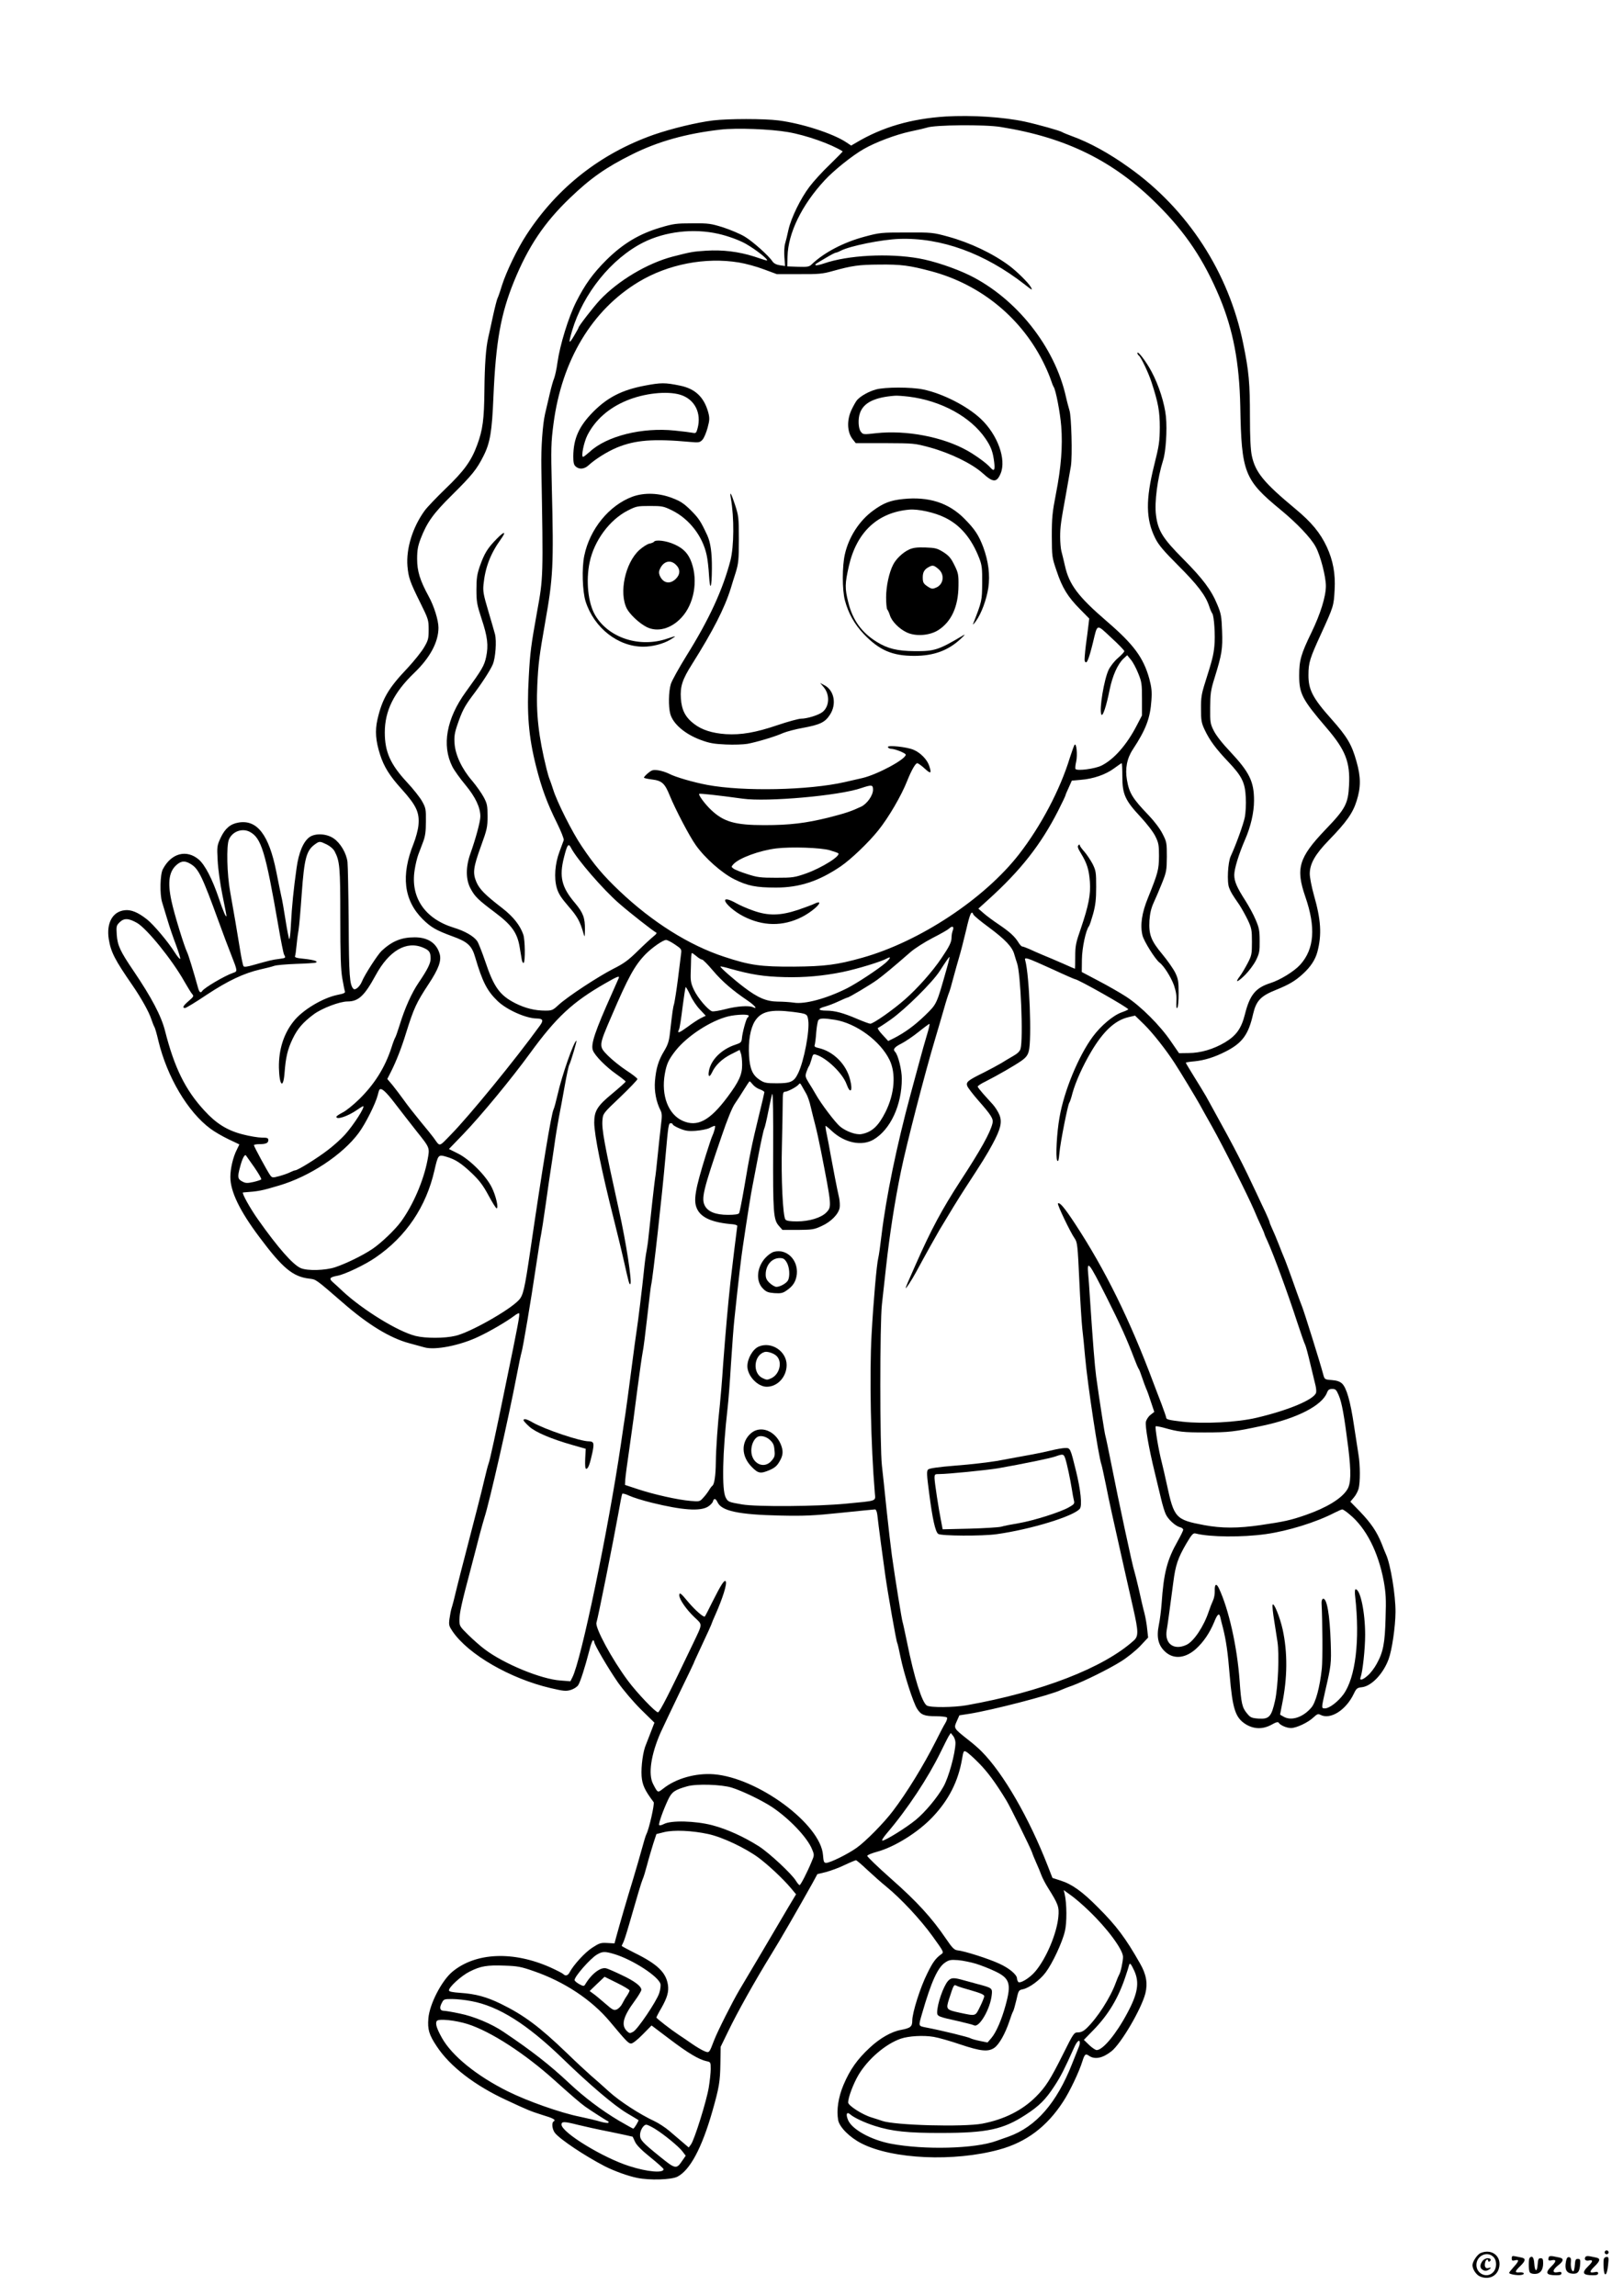 <?xml version="1.0" standalone="no"?>
<!DOCTYPE svg PUBLIC "-//W3C//DTD SVG 20010904//EN"
 "http://www.w3.org/TR/2001/REC-SVG-20010904/DTD/svg10.dtd">
<svg version="1.0" xmlns="http://www.w3.org/2000/svg"
 width="1240pt" height="1754pt" viewBox="0 0 1240 1754"
 preserveAspectRatio="xMidYMid meet">

<g transform="translate(0,1754) scale(0.1,-0.1)"
fill="#000000" stroke="none">
<path d="M7225 16650 c-265 -17 -485 -81 -686 -201 l-36 -21 -39 26 c-102 67
-337 143 -516 166 -111 14 -380 14 -500 0 -123 -15 -317 -62 -453 -109 -406
-143 -738 -403 -973 -765 -69 -105 -154 -282 -187 -386 -14 -47 -30 -92 -35
-101 -4 -9 -20 -70 -34 -135 -14 -65 -30 -139 -36 -164 -18 -78 -27 -209 -29
-399 -2 -226 -13 -305 -55 -419 -45 -123 -100 -199 -244 -337 -68 -66 -139
-140 -157 -165 -92 -126 -143 -290 -132 -425 8 -88 19 -120 99 -281 61 -123
63 -131 63 -204 0 -67 -3 -81 -35 -135 -19 -33 -76 -104 -127 -159 -145 -152
-193 -234 -229 -391 -20 -87 -14 -164 20 -270 29 -91 73 -162 163 -261 115
-128 139 -180 130 -278 -3 -34 -20 -97 -37 -140 -98 -243 -75 -433 69 -577 64
-63 102 -85 227 -131 117 -42 149 -71 175 -162 55 -186 90 -255 171 -333 70
-67 216 -132 298 -133 49 -1 55 -14 23 -57 -189 -261 -538 -687 -678 -830 -95
-97 -81 -95 -132 -24 -10 14 -55 70 -101 125 -46 56 -104 130 -129 166 -26 36
-64 86 -85 112 l-39 46 30 59 c39 78 79 180 112 288 61 195 79 234 175 380 74
112 97 175 84 225 -23 85 -89 130 -192 130 -102 0 -172 -29 -252 -103 -30 -28
-132 -186 -151 -235 -16 -39 -52 -70 -65 -55 -29 30 -34 100 -36 503 -2 228
-6 438 -9 465 -8 67 -53 144 -105 180 -54 38 -142 42 -186 10 -48 -36 -82
-119 -98 -235 -23 -162 -36 -293 -43 -428 -3 -68 -9 -119 -13 -115 -4 4 -17
71 -29 148 -12 77 -26 158 -32 180 -5 22 -22 106 -38 186 -56 281 -146 399
-287 376 -63 -10 -104 -45 -137 -114 -29 -63 -30 -68 -24 -176 3 -63 19 -178
36 -262 17 -82 31 -154 31 -160 -1 -21 -25 34 -57 130 -51 151 -106 257 -154
299 -94 80 -211 49 -275 -74 -21 -40 -24 -189 -6 -250 6 -19 24 -80 41 -135
16 -55 46 -142 66 -194 19 -52 34 -99 32 -105 -2 -6 -21 16 -42 49 -49 79
-164 215 -212 252 -68 54 -122 76 -170 70 -93 -10 -141 -98 -122 -220 16 -100
46 -158 180 -352 67 -97 128 -206 145 -260 9 -27 20 -54 24 -60 4 -5 18 -53
30 -105 67 -278 225 -544 398 -672 29 -22 91 -58 137 -80 l84 -40 -19 -39
c-29 -56 -50 -145 -50 -210 0 -110 71 -258 222 -459 177 -237 255 -302 380
-317 54 -7 44 1 260 -186 189 -165 358 -268 503 -307 44 -12 97 -27 117 -32
82 -24 276 15 415 82 88 41 217 117 271 158 18 14 35 23 38 20 7 -8 -5 -75
-107 -568 -68 -334 -117 -559 -126 -580 -4 -8 -19 -67 -34 -130 -24 -104 -69
-276 -149 -585 -16 -60 -43 -166 -60 -235 -16 -69 -34 -138 -40 -155 -5 -16
-12 -53 -16 -82 -6 -46 -3 -55 24 -95 121 -177 441 -361 749 -433 99 -23 117
-25 154 -14 23 7 48 23 57 37 16 25 51 134 85 265 10 42 23 77 28 77 5 0 9 -5
9 -12 0 -20 106 -201 180 -308 43 -61 117 -148 176 -207 l104 -102 -26 -68
c-14 -37 -31 -81 -38 -98 -23 -50 -39 -169 -34 -242 5 -67 24 -109 92 -199 9
-11 -35 -206 -55 -244 -5 -8 -20 -58 -34 -110 -14 -52 -46 -162 -71 -245 -42
-136 -95 -318 -127 -435 l-12 -45 -55 3 c-50 3 -61 -1 -115 -36 -56 -36 -144
-132 -174 -190 -13 -24 -31 -28 -48 -11 -7 7 -51 29 -99 51 -284 126 -569 114
-747 -33 -82 -68 -175 -247 -184 -357 -7 -84 5 -125 63 -212 101 -154 290
-300 535 -413 165 -77 183 -84 271 -112 87 -26 108 -38 88 -50 -17 -10 -11
-61 10 -88 39 -49 226 -174 380 -254 71 -36 177 -75 247 -89 96 -20 262 -15
309 9 96 50 186 218 266 497 53 185 60 231 62 365 l2 130 56 115 c69 144 202
382 333 595 62 99 211 358 312 539 l38 70 66 16 c36 10 101 33 143 54 42 20
81 36 86 36 5 0 44 -33 87 -74 43 -40 107 -97 143 -126 115 -94 262 -252 354
-379 85 -118 89 -124 70 -137 -45 -32 -67 -62 -109 -148 -54 -107 -115 -301
-115 -361 0 -46 -13 -57 -87 -71 -72 -13 -160 -63 -238 -136 -96 -89 -151
-168 -200 -283 -40 -95 -55 -193 -41 -271 11 -54 88 -131 178 -177 237 -121
707 -142 1053 -47 205 56 363 174 487 365 51 77 123 229 148 310 17 54 24 60
51 41 44 -30 104 -18 171 35 74 59 228 322 259 442 19 77 7 146 -41 229 -110
194 -180 287 -321 428 -121 122 -198 177 -286 205 l-62 20 -35 90 c-142 365
-339 708 -506 876 -19 20 -66 61 -105 91 -109 86 -109 86 -85 140 l20 45 77
12 c174 28 616 142 698 181 11 5 50 21 88 34 93 35 276 125 372 185 44 27 109
79 144 115 l63 67 -7 63 c-3 36 -13 91 -21 123 -9 32 -28 114 -43 183 -16 69
-32 132 -35 140 -11 27 -122 544 -175 815 -22 110 -42 207 -45 215 -6 16 -47
281 -71 455 -11 85 -24 241 -50 635 -2 41 -7 103 -10 137 -12 124 1 109 140
-167 106 -211 153 -315 212 -470 13 -35 28 -69 32 -75 5 -5 16 -35 26 -65 10
-30 24 -68 31 -85 8 -16 25 -64 38 -105 l25 -75 -29 -23 c-16 -12 -31 -36 -35
-52 -7 -34 22 -201 67 -385 16 -66 38 -158 49 -204 11 -47 27 -100 36 -118 18
-40 74 -90 108 -99 14 -3 25 -12 25 -19 0 -7 -19 -46 -42 -87 -81 -143 -107
-242 -123 -478 -4 -52 -13 -125 -21 -162 -20 -98 -4 -161 55 -211 64 -53 150
-43 229 28 57 52 104 121 138 203 25 63 39 74 47 40 3 -13 12 -51 21 -84 24
-96 37 -186 51 -359 22 -258 43 -325 121 -375 64 -40 133 -41 200 -4 33 19 49
23 54 14 12 -19 60 -40 94 -40 41 0 132 43 172 82 27 25 35 28 52 19 76 -40
195 35 255 160 20 42 26 47 64 51 72 9 161 102 202 213 26 69 52 248 53 360 1
131 -38 365 -72 440 -5 11 -21 49 -34 84 -37 91 -80 155 -164 243 l-75 77 26
31 c15 17 31 47 37 68 13 48 13 179 -1 262 -6 36 -21 135 -34 220 -27 184 -57
289 -91 321 -17 16 -40 24 -79 27 -55 4 -55 5 -66 46 -22 84 -146 480 -161
516 -6 14 -23 61 -39 105 -57 162 -90 250 -99 270 -5 11 -23 56 -40 100 -17
44 -40 98 -51 121 -10 22 -19 44 -19 48 0 5 -14 38 -31 75 -18 36 -46 98 -64
136 -106 227 -170 352 -335 650 -15 28 -40 73 -55 100 -16 28 -57 95 -92 151
-34 55 -63 103 -63 106 0 3 30 8 68 11 76 8 151 31 237 75 126 64 174 129 209
286 24 102 58 138 176 185 99 40 146 68 205 122 59 54 94 108 110 167 35 133
28 245 -27 437 -17 61 -31 133 -31 160 0 77 41 149 146 257 134 138 183 207
212 300 33 104 33 182 -1 301 -36 130 -71 189 -193 326 -141 158 -175 223
-174 336 0 93 11 127 95 310 98 215 98 215 105 340 7 122 -12 224 -60 328 -50
107 -117 188 -240 290 -242 201 -306 279 -333 407 -9 44 -14 138 -14 295 0
261 -8 348 -51 558 -110 545 -424 1029 -874 1348 -152 109 -300 190 -435 239
-36 13 -69 27 -75 31 -14 10 -184 58 -285 80 -163 35 -407 51 -605 39z m420
-80 c503 -80 867 -261 1200 -594 215 -215 352 -420 472 -705 105 -251 152
-501 159 -836 9 -507 31 -561 308 -789 124 -102 232 -215 268 -283 36 -65 78
-227 78 -299 0 -81 -42 -215 -110 -355 -80 -165 -94 -213 -94 -329 0 -139 23
-183 209 -400 145 -169 181 -261 172 -438 -7 -142 -27 -180 -181 -340 -203
-213 -228 -295 -153 -512 81 -234 69 -399 -39 -519 -46 -51 -153 -117 -229
-141 -113 -36 -157 -91 -194 -240 -27 -106 -65 -160 -151 -212 -87 -52 -187
-82 -279 -82 l-73 -1 -62 90 c-82 121 -229 268 -341 341 -49 32 -146 87 -215
123 l-125 66 1 95 c1 90 30 225 54 255 5 6 19 49 32 95 18 67 23 111 23 205 0
111 -2 124 -27 175 -16 30 -44 72 -63 94 -19 21 -35 43 -35 49 0 8 -3 8 -11 0
-9 -9 -3 -25 21 -64 45 -74 60 -122 67 -215 7 -97 -10 -183 -70 -359 -37 -106
-42 -130 -42 -213 0 -50 -1 -92 -2 -92 -2 0 -44 18 -95 41 -51 22 -120 52
-153 65 -33 14 -79 34 -102 45 -24 10 -47 19 -53 19 -5 0 -17 12 -27 28 -30
49 -67 82 -149 138 -45 30 -99 70 -120 89 l-39 34 75 68 c247 223 402 420 534
679 31 61 56 114 56 117 0 4 11 31 25 60 l24 54 68 6 c96 7 192 41 254 87 30
22 56 40 59 40 3 0 5 -46 5 -102 0 -135 21 -182 139 -308 49 -53 97 -115 113
-148 25 -50 28 -68 28 -152 -1 -103 -7 -127 -84 -318 -48 -117 -61 -210 -42
-288 12 -46 98 -183 130 -207 33 -24 89 -113 111 -175 15 -45 21 -80 18 -122
-2 -39 0 -56 7 -49 6 5 10 56 10 112 0 90 -3 109 -26 157 -15 30 -59 93 -98
140 -87 104 -105 151 -99 259 4 54 13 93 32 135 15 32 44 100 64 150 34 85 36
98 37 201 0 106 -1 114 -33 176 -19 38 -62 95 -105 140 -124 129 -150 171
-167 272 -15 85 0 164 45 232 100 152 133 239 142 375 5 69 1 100 -16 165 -45
162 -119 262 -326 440 -218 188 -287 279 -319 425 -10 41 -21 91 -27 111 -5
20 -9 69 -9 109 0 77 5 110 46 335 14 77 30 169 36 205 12 77 4 382 -11 425
-5 17 -18 63 -27 104 -85 382 -379 752 -736 928 -113 55 -274 109 -387 129
-232 41 -541 25 -724 -38 -32 -11 -61 -17 -64 -14 -8 7 -13 3 73 54 38 23 74
42 80 42 5 0 21 6 36 14 70 37 314 86 448 91 321 11 652 -109 959 -348 60 -47
63 -48 45 -17 -20 33 -106 118 -164 161 -125 93 -298 175 -465 221 -117 32
-125 33 -320 32 -193 0 -204 -1 -319 -32 -161 -43 -308 -120 -404 -211 -19
-19 -31 -21 -105 -19 l-82 3 2 76 c4 177 108 392 283 581 70 76 212 190 300
240 91 52 243 109 353 133 63 13 121 27 129 30 55 21 441 25 563 5z m-1625
-39 c140 -24 329 -91 418 -147 2 -2 -42 -46 -97 -100 -56 -53 -126 -130 -156
-170 -69 -91 -140 -237 -161 -329 -8 -38 -20 -87 -26 -107 -6 -20 -8 -67 -5
-104 l5 -66 -41 6 c-26 4 -46 15 -55 29 -30 45 -151 153 -213 190 -35 21 -109
52 -164 70 -93 29 -110 32 -235 31 -122 0 -145 -3 -243 -32 -165 -49 -287
-123 -413 -247 -105 -105 -164 -187 -232 -321 -59 -118 -124 -329 -143 -464
-6 -47 -18 -100 -25 -119 -8 -18 -23 -72 -34 -120 -11 -47 -27 -117 -36 -154
-18 -80 -31 -257 -28 -407 15 -844 15 -842 -33 -1105 -46 -256 -53 -309 -63
-495 -16 -281 -2 -455 56 -685 42 -166 84 -280 160 -433 31 -63 54 -121 51
-130 -3 -9 -18 -48 -32 -87 -35 -92 -43 -201 -21 -278 13 -44 33 -75 89 -140
68 -78 88 -113 115 -207 9 -33 10 -31 11 29 1 89 -13 128 -75 202 -103 121
-123 201 -85 350 25 99 34 111 54 72 45 -87 246 -319 367 -424 81 -71 265
-215 284 -223 6 -3 -2 -14 -19 -27 -16 -13 -71 -63 -120 -111 -74 -73 -108
-98 -190 -139 -117 -60 -350 -213 -417 -275 -44 -41 -51 -44 -102 -44 -79 0
-152 18 -228 56 -120 61 -165 123 -232 324 -24 70 -51 138 -60 151 -27 38 -94
77 -180 103 -220 68 -331 231 -298 440 6 41 19 94 28 118 9 23 26 68 37 98 16
42 21 79 21 155 1 93 -1 104 -29 154 -16 29 -68 95 -115 145 -128 138 -170
233 -170 381 0 165 69 305 225 455 121 116 185 236 185 345 0 57 -34 166 -75
240 -66 121 -88 192 -88 285 0 68 6 99 27 155 49 126 96 192 241 335 152 151
187 194 238 295 52 102 66 188 77 455 18 419 56 632 157 880 109 267 231 449
427 637 157 151 275 234 474 333 198 99 414 160 678 190 122 14 382 4 514 -19z
m-532 -777 c75 -17 162 -49 211 -77 82 -47 182 -127 158 -127 -2 0 -44 13 -94
30 -119 38 -242 53 -368 45 -104 -7 -114 -9 -255 -45 -195 -51 -417 -184 -556
-331 -51 -55 -164 -201 -164 -212 0 -3 -16 -32 -35 -64 -40 -67 -43 -58 -14
41 85 284 299 550 544 674 168 84 383 109 573 66z m157 -219 c50 -8 135 -31
190 -52 l100 -37 170 0 c148 -1 181 2 255 23 151 42 202 49 357 50 167 2 233
-7 398 -51 383 -102 699 -364 867 -718 20 -41 41 -93 48 -115 7 -22 16 -44 20
-50 16 -22 50 -196 58 -301 12 -151 -1 -316 -40 -514 -28 -144 -32 -185 -32
-325 1 -157 1 -162 37 -267 43 -129 85 -197 179 -292 l70 -71 -6 -50 c-3 -27
-12 -97 -20 -155 -7 -58 -11 -111 -9 -117 13 -35 29 0 63 137 36 149 25 146
140 39 55 -50 100 -97 100 -103 0 -6 -22 -30 -49 -53 -27 -23 -58 -63 -71 -90
-35 -74 -72 -298 -56 -340 10 -24 38 59 64 189 22 107 61 194 105 236 l29 27
27 -33 c16 -18 41 -65 57 -105 27 -66 29 -82 29 -197 l0 -125 -39 -75 c-76
-148 -175 -261 -270 -308 -49 -25 -188 -43 -199 -26 -3 5 -1 30 5 55 12 52 2
152 -13 128 -5 -8 -20 -52 -35 -97 -74 -243 -221 -522 -388 -737 -265 -341
-760 -668 -1198 -791 -192 -54 -286 -66 -523 -68 -254 -1 -334 10 -531 75
-269 88 -550 265 -801 503 -125 119 -192 198 -288 341 -71 104 -190 340 -219
435 -10 30 -21 64 -26 75 -5 11 -16 47 -24 80 -62 251 -81 423 -71 640 8 170
15 223 60 480 61 343 66 433 51 1035 -7 299 -6 338 13 484 64 485 294 868 651
1083 225 135 509 190 765 148z m-3737 -4349 c89 -47 120 -151 218 -715 19
-112 39 -212 44 -222 15 -27 14 -27 -37 -34 -52 -6 -78 -13 -192 -45 -55 -16
-76 -18 -81 -10 -4 7 -15 58 -24 114 -22 137 -53 318 -77 451 -25 136 -30 355
-10 402 26 62 101 89 159 59z m589 -97 c26 -13 50 -34 60 -53 39 -75 43 -119
43 -507 0 -287 4 -397 15 -461 8 -47 17 -92 20 -100 5 -12 -8 -18 -53 -27
-114 -22 -271 -116 -339 -203 -76 -95 -114 -217 -112 -353 3 -139 33 -168 43
-41 9 119 23 180 62 261 37 77 78 125 161 187 64 47 199 98 258 98 83 0 129
42 215 200 102 188 235 266 363 211 47 -20 57 -35 57 -84 0 -36 -24 -84 -92
-184 -53 -78 -105 -194 -144 -321 -15 -48 -30 -91 -34 -97 -4 -5 -18 -41 -30
-80 -49 -149 -127 -275 -245 -391 -46 -45 -103 -91 -129 -103 -25 -13 -46 -27
-46 -32 0 -25 86 3 157 52 23 16 44 29 47 29 20 0 -73 -145 -139 -218 -26 -29
-84 -82 -129 -116 -80 -62 -231 -156 -251 -156 -5 0 -23 -7 -39 -15 -15 -8
-53 -21 -82 -29 -52 -14 -55 -13 -70 7 -22 31 -124 219 -124 229 0 4 18 8 39
8 52 0 71 8 71 31 0 16 -8 19 -50 19 -27 0 -94 11 -147 25 -117 30 -202 83
-292 182 -145 157 -229 328 -300 608 -29 115 -103 255 -241 459 -102 150 -122
194 -128 275 -4 65 -3 71 21 95 34 34 69 33 134 -4 76 -44 271 -285 363 -450
24 -41 49 -83 58 -93 14 -16 12 -20 -26 -53 -43 -37 -52 -54 -28 -54 7 0 82
45 165 101 162 107 284 165 411 194 41 9 89 21 105 27 17 6 91 12 165 15 74 2
142 7 150 9 28 9 -11 22 -88 30 -54 5 -72 10 -68 20 3 7 8 41 11 76 3 35 10
90 16 123 5 33 16 157 24 275 20 278 36 335 105 383 31 22 35 21 87 -4z
m-1040 -149 c60 -36 87 -91 214 -440 33 -91 75 -203 94 -250 52 -133 51 -129
15 -142 -63 -21 -220 -114 -235 -138 -12 -19 -23 -10 -33 28 -32 116 -73 250
-82 267 -22 44 -100 296 -120 393 -32 148 -18 231 46 281 33 26 60 26 101 1z
m5980 -386 c3 -8 54 -51 113 -94 131 -97 185 -154 200 -212 7 -23 16 -53 20
-64 28 -72 49 -580 27 -656 -5 -18 -23 -36 -55 -54 -26 -15 -67 -39 -92 -55
-25 -15 -83 -46 -130 -70 -126 -62 -141 -74 -130 -105 5 -13 44 -64 86 -112
97 -110 115 -139 107 -172 -17 -72 -89 -202 -246 -442 -140 -216 -222 -368
-339 -633 -60 -134 -78 -177 -78 -184 0 -9 46 61 78 120 74 137 148 269 180
324 77 129 147 243 197 320 128 196 165 255 208 335 62 115 75 168 53 223 -9
23 -32 60 -52 82 -20 22 -54 59 -75 83 -21 24 -39 47 -39 52 0 5 26 23 58 38
95 48 228 125 276 159 34 24 48 42 56 73 24 89 5 579 -27 694 -5 16 -1 18 23
12 16 -4 101 -41 190 -82 88 -41 164 -74 168 -74 22 0 406 -217 406 -230 0 -3
-22 -13 -50 -23 -65 -23 -159 -102 -221 -186 -109 -148 -219 -413 -254 -616
-21 -116 -31 -306 -18 -329 8 -14 12 0 17 55 7 82 64 368 75 384 5 6 16 39 25
75 24 86 77 205 142 315 92 156 182 241 285 265 l51 12 70 -68 c66 -65 168
-195 232 -294 42 -64 165 -268 191 -315 12 -22 54 -98 95 -170 85 -151 273
-526 320 -635 17 -41 42 -98 56 -127 13 -28 24 -54 24 -57 0 -3 11 -30 25 -59
46 -102 153 -392 226 -617 28 -85 55 -163 61 -173 5 -10 23 -76 39 -145 17
-70 35 -144 40 -166 5 -21 7 -46 4 -55 -16 -52 -212 -134 -455 -191 -148 -35
-402 -48 -565 -30 -103 12 -125 17 -125 31 0 5 -16 51 -35 102 -20 50 -47 124
-62 162 -181 485 -371 869 -598 1215 -82 125 -119 169 -132 157 -7 -8 96 -223
129 -269 19 -28 22 -53 34 -316 7 -158 18 -325 23 -372 6 -47 15 -141 21 -210
20 -223 103 -768 126 -830 3 -8 18 -78 34 -155 26 -133 52 -248 140 -640 21
-93 52 -231 69 -305 39 -173 40 -208 4 -241 -231 -209 -705 -393 -1278 -495
-98 -17 -277 -19 -304 -2 -37 23 -97 215 -151 483 -16 77 -31 147 -34 155 -6
16 -57 330 -82 510 -8 58 -26 213 -40 345 -13 132 -30 285 -36 340 -16 137
-16 1095 0 1230 6 55 21 186 32 290 28 251 66 497 114 730 42 204 183 750 261
1010 20 66 49 167 66 225 16 58 34 114 39 125 5 11 21 65 35 120 15 55 35 127
45 160 10 33 33 122 51 198 30 130 42 157 56 121z m-157 -120 c-6 -14 -10 -39
-10 -55 0 -35 -16 -68 -77 -158 -69 -103 -185 -233 -280 -316 -92 -81 -241
-185 -264 -185 -7 0 -51 16 -98 36 -107 46 -172 64 -238 64 -64 0 -69 15 -10
31 23 6 70 24 104 40 34 16 65 29 68 29 11 0 172 96 225 134 52 38 122 96 255
212 33 29 110 78 170 109 61 31 117 63 125 71 25 24 41 18 30 -12z m-2123
-109 c48 -32 51 -37 47 -67 -2 -18 -13 -105 -24 -193 -11 -88 -25 -173 -29
-190 -9 -29 -13 -56 -32 -222 -7 -66 -16 -93 -44 -140 -44 -72 -63 -134 -71
-232 -6 -77 9 -157 43 -224 11 -22 12 -43 3 -110 -5 -45 -17 -149 -25 -232 -8
-82 -17 -161 -20 -175 -4 -23 -36 -308 -51 -455 -3 -33 -10 -78 -14 -100 -5
-22 -14 -89 -20 -150 -12 -121 -48 -413 -56 -460 -3 -16 -21 -149 -40 -295
-19 -146 -39 -296 -45 -335 -6 -38 -22 -144 -35 -235 -96 -652 -304 -1655
-371 -1783 l-15 -30 -76 6 c-148 10 -434 128 -581 240 -31 23 -86 72 -123 108
-66 65 -68 69 -68 115 1 54 15 121 85 384 25 96 57 217 70 269 14 52 30 109
36 128 38 116 184 757 248 1093 15 80 31 155 35 167 11 34 74 407 110 653 19
124 36 236 40 250 3 14 20 120 36 235 16 116 34 239 40 275 6 36 17 115 26
175 8 61 24 155 34 210 11 55 31 164 45 243 14 78 29 150 35 160 11 20 59 182
54 182 -18 0 -111 -264 -144 -412 -12 -51 -25 -102 -31 -113 -18 -40 -84 -439
-178 -1082 -43 -292 -54 -340 -88 -375 -72 -77 -373 -247 -483 -272 -83 -20
-229 -20 -305 -1 -134 33 -403 199 -555 340 -25 24 -58 54 -75 69 -34 29 -27
40 34 51 57 11 211 84 290 139 233 159 387 388 450 665 28 121 29 123 91 105
69 -20 112 -48 196 -127 56 -54 84 -90 126 -168 29 -54 57 -99 62 -99 17 0 -5
96 -37 160 -45 91 -170 215 -259 259 l-68 34 108 112 c135 140 371 426 512
620 201 276 325 391 575 534 92 53 111 60 102 39 -3 -7 -26 -58 -50 -113 -132
-295 -165 -393 -147 -439 15 -40 100 -126 180 -182 38 -27 70 -52 70 -56 0 -4
-45 -44 -100 -90 -117 -96 -140 -134 -140 -224 1 -96 56 -368 150 -739 22 -88
57 -230 76 -315 39 -173 42 -185 50 -178 14 15 -32 317 -87 563 -111 503 -133
620 -126 690 4 49 6 52 136 175 72 69 131 131 131 137 0 7 -38 36 -84 66 -46
30 -109 81 -141 113 -72 73 -72 72 28 304 126 294 175 384 258 470 50 51 135
110 158 110 9 0 40 -16 68 -35z m165 -90 c16 -14 35 -25 42 -25 7 0 44 -38 83
-84 70 -83 152 -153 266 -230 53 -36 80 -69 40 -50 -31 15 -124 8 -212 -15
-46 -12 -91 -19 -101 -16 -31 10 -110 103 -138 163 -22 47 -27 69 -25 127 1
39 3 89 3 113 1 23 3 42 7 42 3 0 18 -11 35 -25z m1443 -51 c-56 -48 -218
-155 -293 -193 -157 -79 -324 -124 -407 -110 -28 4 -83 8 -124 8 -85 1 -151
29 -256 109 -77 58 -186 154 -181 159 2 2 35 -5 72 -16 164 -46 259 -61 419
-65 152 -4 294 9 442 39 115 24 296 79 340 104 34 19 27 0 -12 -35z m470 -36
c-80 -284 -76 -275 -167 -364 -81 -78 -152 -130 -239 -175 l-43 -21 -44 48
c-25 26 -40 50 -34 52 6 2 51 31 99 65 110 78 315 281 371 367 53 82 72 110
77 110 1 0 -7 -37 -20 -82z m-1961 -210 c15 -34 48 -83 73 -109 l45 -48 -39
-19 c-21 -11 -67 -41 -101 -67 -65 -47 -81 -52 -64 -18 5 10 17 87 27 171 11
83 21 152 24 152 3 0 19 -28 35 -62z m786 -128 c106 -14 108 -15 115 -63 12
-80 -32 -312 -77 -405 -31 -65 -56 -77 -163 -77 -82 0 -96 3 -132 27 -53 35
-74 83 -80 182 -7 110 9 208 44 265 47 75 121 93 293 71z m-340 -29 c0 -6 -4
-12 -9 -15 -10 -7 -40 -116 -43 -161 -3 -26 -9 -32 -49 -45 -107 -35 -188
-116 -203 -202 -8 -44 5 -50 23 -12 25 55 75 104 143 139 l69 35 9 -26 c6 -14
10 -54 10 -89 0 -74 -24 -127 -112 -245 -136 -182 -231 -232 -344 -181 -109
50 -163 193 -135 356 14 79 29 111 83 180 89 112 268 228 401 261 62 15 157
18 157 5z m659 -31 c163 -27 346 -161 417 -306 51 -104 39 -259 -31 -399 -54
-107 -103 -153 -183 -168 -40 -8 -118 20 -164 58 -37 31 -146 175 -185 245
-14 25 -39 66 -55 91 -25 41 -27 49 -17 80 7 19 15 39 19 44 5 6 13 29 20 53
10 38 14 42 33 36 82 -24 205 -143 235 -226 29 -81 50 -52 26 38 -30 117 -129
214 -242 239 -23 5 -32 11 -28 21 3 8 9 52 12 97 4 45 11 88 17 95 12 15 42
15 126 2z m704 -112 c-14 -46 -41 -141 -60 -213 -19 -71 -48 -179 -65 -240
-107 -395 -188 -789 -223 -1080 -9 -77 -20 -156 -25 -175 -12 -47 -37 -329
-51 -585 -17 -308 -6 -843 25 -1212 5 -62 22 -56 -219 -79 -224 -22 -684 -25
-795 -6 -104 18 -108 19 -126 54 -30 58 -24 342 15 683 6 50 18 203 26 340 9
138 20 286 25 330 33 314 53 482 65 560 35 237 65 424 74 465 5 25 25 130 45
234 20 104 40 196 45 205 5 9 19 70 32 136 13 66 26 124 30 129 5 5 7 -182 6
-415 -2 -488 2 -546 43 -592 l28 -32 119 0 c108 1 123 3 181 30 71 32 128 90
137 139 3 17 1 51 -4 76 -15 64 -47 231 -65 330 -8 47 -21 115 -29 153 -8 37
-12 67 -9 67 2 0 25 -18 49 -41 98 -90 228 -116 317 -64 129 76 216 263 216
465 0 67 -28 181 -51 205 -19 19 -7 36 49 64 31 16 91 57 132 90 41 33 78 60
81 60 4 1 -4 -36 -18 -81z m-1332 -382 c11 -14 35 -31 54 -37 19 -7 35 -17 35
-22 0 -4 -18 -83 -41 -175 -54 -220 -74 -319 -112 -547 -18 -104 -36 -196 -40
-202 -5 -9 -34 -13 -85 -13 -95 0 -153 24 -177 70 -28 55 -12 122 128 530 44
130 82 222 102 250 17 25 49 73 70 108 21 34 40 62 42 62 3 0 14 -11 24 -24z
m409 -71 c10 -17 26 -62 34 -100 9 -39 25 -101 35 -140 10 -38 30 -128 44
-200 82 -419 82 -423 41 -466 -39 -41 -131 -69 -225 -69 -52 0 -80 4 -88 14
-20 23 -34 318 -27 566 3 129 6 274 6 323 0 72 3 87 15 87 21 0 88 35 105 54
11 15 14 13 27 -11 8 -15 23 -41 33 -58z m-3140 -77 c47 -61 119 -154 161
-207 106 -133 103 -126 85 -224 -30 -156 -109 -340 -201 -467 -48 -66 -156
-168 -222 -212 -75 -50 -201 -111 -282 -138 -76 -25 -211 -29 -263 -7 -59 25
-174 155 -327 372 -61 86 -127 205 -114 206 122 9 141 13 275 53 234 69 485
235 608 401 53 71 130 226 146 290 4 17 9 33 11 38 13 23 47 -5 123 -105z
m2120 -157 c0 -5 23 -19 52 -31 43 -18 65 -22 123 -18 39 3 86 12 105 21 18
10 37 17 41 17 8 0 -4 -46 -22 -85 -5 -11 -25 -72 -45 -135 -84 -269 -98 -353
-68 -415 32 -68 119 -105 274 -117 19 -2 34 -8 33 -13 -3 -19 -44 -351 -53
-435 -17 -154 -38 -392 -55 -620 -8 -124 -20 -263 -25 -310 -16 -139 -30 -338
-31 -441 -1 -99 -11 -167 -26 -178 -5 -3 -17 -19 -27 -36 -10 -16 -30 -43 -45
-58 -24 -27 -28 -28 -96 -22 -96 8 -279 49 -400 89 l-100 33 2 39 c1 21 16
134 33 249 17 116 44 316 60 445 17 129 35 255 40 280 6 25 21 146 35 270 14
124 27 234 30 245 12 43 85 695 109 975 22 250 24 260 41 260 8 0 15 -4 15 -9z
m-3196 -329 c31 -45 55 -86 52 -91 -3 -4 -30 -13 -60 -20 -47 -10 -59 -10 -85
4 -35 18 -38 34 -17 110 16 63 35 100 45 89 4 -5 33 -46 65 -92z m8284 -1740
c24 -55 42 -155 73 -401 23 -189 21 -276 -9 -321 -44 -69 -159 -138 -317 -193
-116 -40 -161 -50 -345 -77 -172 -25 -297 -25 -430 0 -218 41 -230 54 -285
310 -14 63 -31 140 -39 170 -23 86 -54 270 -46 275 3 2 31 -3 61 -11 113 -32
149 -36 314 -36 184 0 227 5 440 51 265 56 457 155 494 254 8 21 17 27 40 27
25 0 31 -6 49 -48z m-5248 -821 c232 -57 369 -67 429 -30 18 11 35 29 38 40 7
26 21 24 35 -6 30 -67 160 -95 478 -102 183 -4 252 -1 464 21 137 14 255 26
262 26 7 0 14 -18 17 -42 8 -75 46 -359 61 -463 19 -135 84 -504 91 -515 3 -4
14 -53 25 -107 26 -127 96 -347 127 -396 30 -47 55 -57 148 -57 41 0 77 -5 80
-10 4 -6 -2 -25 -13 -43 -11 -17 -43 -79 -72 -137 -93 -184 -220 -392 -329
-535 -68 -90 -208 -232 -276 -280 -67 -48 -203 -115 -233 -115 -17 0 -20 9
-24 59 -17 236 -498 592 -836 618 -137 10 -287 -32 -384 -109 -44 -34 -42 -35
-78 34 -39 74 -17 224 57 393 20 44 85 180 144 303 60 123 109 225 109 227 0
3 18 42 39 87 63 134 101 218 101 223 0 2 11 28 24 57 58 130 92 240 81 258
-10 16 -35 -23 -101 -154 -30 -60 -56 -112 -59 -114 -9 -9 -76 50 -127 111
-57 69 -68 77 -68 50 0 -30 54 -108 115 -166 64 -61 65 -44 -10 -202 -181
-379 -255 -525 -268 -525 -19 0 -162 150 -230 242 -122 164 -252 405 -240 443
13 41 129 621 168 838 13 76 26 141 29 146 3 5 27 -2 53 -14 27 -13 104 -37
173 -54z m5332 -90 c125 -103 218 -285 260 -509 16 -90 19 -135 14 -282 -5
-193 -18 -260 -68 -350 -16 -30 -46 -70 -66 -87 -39 -36 -68 -44 -57 -16 16
43 35 218 35 324 0 175 -37 349 -73 349 -6 0 -7 -25 -3 -57 37 -331 3 -618
-90 -746 -41 -56 -108 -107 -141 -107 -28 0 -28 0 1 129 46 199 48 211 43 371
-7 218 -30 348 -60 337 -6 -2 -11 -17 -10 -33 7 -134 9 -434 2 -499 -15 -143
-47 -262 -81 -300 -62 -72 -148 -101 -206 -71 -18 9 -32 18 -32 19 0 1 7 36
15 77 42 204 43 396 5 572 -21 95 -69 213 -77 189 -3 -7 2 -61 12 -120 9 -58
20 -131 25 -161 15 -95 5 -344 -18 -449 -28 -125 -45 -144 -126 -139 -53 4
-63 8 -88 39 -38 45 -45 77 -57 249 -19 263 -83 547 -158 707 -20 42 -34 33
-32 -20 1 -23 -5 -56 -13 -72 -8 -17 -23 -55 -33 -85 -37 -112 -113 -227 -169
-254 -97 -46 -170 8 -152 112 7 39 24 166 50 363 17 134 35 187 101 300 41 69
51 80 70 75 110 -28 353 -30 534 -5 172 24 387 91 526 163 28 14 55 26 60 26
6 0 32 -17 57 -39z m-3012 -1745 c-1 -79 -52 -264 -92 -334 -47 -84 -141 -196
-212 -254 -70 -58 -231 -158 -254 -158 -8 0 5 22 31 53 160 187 318 427 413
622 27 55 55 111 63 124 l15 23 18 -22 c10 -12 18 -36 18 -54z m180 -155 c65
-66 126 -148 207 -281 30 -48 188 -369 198 -400 4 -14 19 -49 32 -79 14 -30
31 -72 39 -94 8 -22 32 -68 53 -101 77 -123 84 -143 77 -219 -12 -126 -91
-315 -175 -415 -44 -53 -121 -99 -133 -80 -4 7 -8 18 -8 25 0 29 -60 79 -135
113 -82 38 -267 97 -320 102 -24 3 -39 17 -87 88 -108 159 -222 284 -417 456
-104 92 -187 172 -185 178 3 7 35 20 72 30 135 36 317 149 428 267 123 130
195 272 224 441 11 65 13 67 33 56 12 -6 56 -45 97 -87z m-1890 -186 c81 -25
232 -98 309 -149 133 -89 271 -234 306 -324 17 -41 17 -44 -5 -95 -33 -80 -83
-177 -91 -177 -4 0 -17 15 -28 33 -33 54 -203 212 -282 263 -115 73 -244 132
-359 162 -129 33 -312 38 -367 9 -17 -9 -34 -13 -37 -8 -6 10 31 115 70 197
27 56 49 72 145 99 70 20 261 14 339 -10z m-178 -355 c107 -23 284 -107 384
-181 76 -57 184 -158 246 -231 l40 -48 -58 -97 c-76 -130 -339 -575 -376 -636
-53 -90 -165 -312 -192 -382 -38 -100 -37 -99 -77 -82 -19 8 -61 33 -94 56
-33 23 -78 54 -100 68 -59 39 -170 125 -170 132 0 3 17 37 39 74 44 78 57 124
49 176 -15 95 -81 158 -256 244 -53 27 -97 50 -97 53 0 2 5 12 10 22 6 9 26
71 45 137 64 223 96 330 105 350 6 11 21 61 34 110 13 50 35 123 47 162 l24
73 60 15 c75 18 212 12 337 -15z m2906 -585 c141 -134 262 -298 262 -353 0
-35 -18 -120 -30 -137 -3 -5 -15 -32 -25 -60 -42 -116 -142 -271 -225 -350
-21 -20 -42 -30 -63 -30 -31 0 -34 -3 -117 -170 -95 -190 -131 -247 -205 -321
-105 -105 -243 -174 -410 -206 -146 -27 -668 -13 -765 21 -14 5 -50 17 -80 26
-71 21 -180 91 -180 115 0 38 40 144 79 210 72 121 207 237 323 277 61 21 174
27 251 14 37 -6 128 -32 204 -58 158 -53 214 -58 261 -25 37 27 82 108 113
200 12 37 25 72 29 77 4 6 15 44 25 86 16 73 18 77 48 83 50 10 132 70 176
129 52 69 127 229 147 315 16 66 15 211 -2 285 l-7 29 54 -39 c30 -21 92 -74
137 -118z m-3627 -331 c141 -42 340 -171 355 -229 3 -13 -1 -46 -10 -72 -22
-64 -164 -274 -198 -293 -24 -13 -29 -13 -46 3 -49 45 -33 110 57 232 28 38
51 77 51 85 0 28 -52 67 -150 113 -52 25 -105 48 -117 51 -43 13 -114 -41
-163 -124 -8 -13 -14 -13 -45 4 -19 11 -35 24 -35 31 0 28 119 163 170 194 42
25 60 26 131 5z m2764 -74 c39 -12 103 -37 143 -56 118 -55 131 -96 84 -265
-29 -106 -71 -204 -107 -246 l-30 -35 -60 12 c-33 7 -64 16 -70 20 -10 8 -217
59 -332 81 -70 14 -67 7 -38 109 70 242 119 350 175 388 31 21 43 23 100 19
36 -3 97 -16 135 -27z m1210 -52 c42 -91 29 -175 -53 -327 -84 -158 -186 -281
-233 -281 -10 0 -36 18 -58 39 l-40 39 73 75 c115 118 191 245 246 412 13 39
25 76 26 83 6 22 14 13 39 -40z m-4590 -4 c236 -81 446 -220 586 -388 126
-151 141 -166 161 -166 12 0 48 28 88 69 l68 69 139 -105 c140 -106 222 -155
281 -168 31 -6 32 -8 32 -59 0 -30 -7 -93 -15 -142 -17 -104 -110 -401 -136
-435 l-17 -23 -47 40 c-25 21 -72 61 -103 88 -31 26 -82 59 -112 73 -110 51
-263 150 -344 223 -45 41 -109 98 -141 125 -32 28 -115 105 -184 172 -210 202
-328 290 -506 377 -109 53 -192 75 -307 83 -63 4 -88 10 -88 19 0 26 96 113
159 144 84 42 132 50 267 45 96 -3 124 -8 219 -41z m735 -149 c0 -5 -9 -23
-20 -40 -12 -16 -27 -44 -36 -61 -8 -17 -26 -36 -40 -43 -24 -10 -31 -7 -94
48 -38 33 -79 67 -92 75 l-23 17 57 55 57 54 95 -47 c53 -26 96 -52 96 -58z
m-1209 -81 c210 -39 426 -176 699 -440 204 -198 395 -360 490 -416 47 -28 86
-51 88 -53 4 -4 -32 -65 -40 -65 -3 0 -53 28 -110 61 -134 80 -264 178 -380
287 -146 137 -286 247 -501 391 -89 61 -228 119 -334 140 -55 12 -111 21 -122
21 -29 0 -36 22 -16 59 15 30 18 31 79 31 35 0 101 -7 147 -16z m-29 -175
c179 -57 441 -227 673 -437 111 -100 192 -170 226 -194 46 -32 162 -107 173
-111 6 -2 8 -8 4 -12 -4 -4 -31 0 -60 8 -29 9 -100 26 -158 38 -149 30 -400
119 -551 194 -239 119 -426 272 -502 407 -42 75 -53 113 -39 131 15 18 141 5
234 -24z m4678 -144 c0 -8 -4 -24 -10 -37 -5 -13 -27 -68 -49 -123 -118 -300
-275 -480 -485 -556 -28 -10 -70 -25 -94 -33 -163 -60 -551 -70 -807 -21 -150
29 -294 108 -325 179 -20 46 -11 69 17 44 27 -24 110 -63 186 -87 131 -42 254
-55 512 -54 345 0 470 27 640 138 104 67 154 117 221 220 50 76 77 131 150
293 22 50 44 69 44 37z m-3835 -626 c44 -11 156 -36 249 -54 93 -19 169 -36
170 -37 1 -2 9 -19 18 -39 11 -25 51 -65 117 -118 56 -45 101 -86 101 -91 0
-31 -123 -21 -260 23 -203 64 -520 258 -520 318 0 25 22 24 125 -2z m588 -30
c71 -44 181 -134 211 -173 l25 -33 -25 -36 c-46 -69 -52 -68 -172 29 -135 109
-152 128 -152 165 0 35 26 79 48 79 8 0 37 -14 65 -31z"/>
<path d="M8690 14843 c0 -6 5 -15 10 -18 16 -10 75 -133 98 -205 51 -157 63
-222 63 -345 -1 -107 -5 -138 -42 -285 -67 -268 -65 -416 7 -561 26 -52 62
-95 177 -210 146 -146 208 -227 235 -309 8 -25 19 -50 24 -56 14 -18 24 -171
16 -249 -7 -72 -16 -106 -71 -280 -27 -85 -32 -115 -31 -200 0 -88 3 -107 28
-160 38 -80 84 -143 181 -245 104 -110 128 -158 133 -273 3 -48 -1 -115 -7
-148 -11 -55 -68 -213 -108 -299 -22 -47 -30 -199 -12 -242 13 -34 22 -49 78
-130 17 -26 46 -78 64 -115 29 -62 32 -76 32 -168 0 -94 -2 -104 -34 -165 -19
-36 -45 -80 -59 -98 -40 -53 -18 -47 40 10 30 30 67 79 84 113 26 53 29 70 28
150 0 77 -5 100 -31 160 -16 39 -52 104 -78 145 -65 101 -85 147 -85 197 0 46
34 157 81 266 45 102 70 211 70 302 0 145 -35 216 -182 373 -61 64 -109 126
-126 161 -26 52 -28 64 -27 176 1 106 4 132 33 225 57 184 63 223 58 360 -4
111 -8 133 -36 200 -46 113 -112 200 -263 352 -155 156 -191 214 -206 333 -13
98 12 285 54 418 21 64 32 231 22 334 -10 100 -54 240 -110 344 -40 76 -107
164 -108 142z"/>
<path d="M3798 13427 c-74 -75 -97 -113 -133 -215 -20 -59 -25 -91 -25 -175 0
-94 4 -115 39 -223 46 -138 54 -204 35 -293 -14 -66 -31 -95 -155 -266 -148
-204 -185 -409 -103 -571 14 -28 59 -91 100 -140 77 -93 114 -172 114 -241 0
-38 -35 -168 -76 -283 -37 -104 -36 -200 2 -269 33 -61 55 -83 191 -185 123
-93 165 -152 183 -259 6 -34 13 -77 16 -95 3 -18 9 -30 15 -27 13 9 11 175 -3
216 -24 70 -76 136 -158 200 -135 104 -176 146 -200 201 -30 70 -24 112 36
278 45 124 49 142 49 225 0 80 -3 96 -29 145 -16 30 -56 87 -88 125 -79 91
-129 198 -135 285 -4 52 0 81 22 145 35 102 54 139 112 217 73 96 139 198 158
243 21 50 30 177 17 230 -6 22 -29 103 -52 180 -36 121 -41 148 -36 200 13
130 53 236 134 348 42 59 26 61 -30 4z"/>
<path d="M4925 14594 c-173 -33 -282 -89 -391 -198 -111 -112 -153 -206 -154
-342 0 -47 4 -65 18 -77 27 -25 67 -21 99 9 51 47 142 104 216 135 141 58 279
69 562 43 65 -6 72 -4 92 17 12 13 29 54 39 91 16 59 16 74 6 115 -32 118 -99
183 -215 207 -116 24 -146 24 -272 0z m271 -69 c111 -33 166 -140 133 -259 -9
-34 -13 -37 -37 -32 -15 3 -76 11 -137 17 -248 26 -519 -41 -649 -162 -24 -21
-47 -39 -51 -39 -17 0 5 110 33 166 60 117 162 207 299 264 134 56 308 75 409
45z"/>
<path d="M6693 14565 c-55 -15 -116 -49 -145 -81 -9 -11 -28 -44 -42 -74 -38
-81 -34 -172 9 -226 l23 -29 224 0 c221 -1 224 -1 343 -33 158 -44 320 -123
402 -196 80 -73 108 -74 138 -3 45 108 -23 296 -151 417 -105 99 -292 194
-441 225 -91 19 -290 19 -360 0z m251 -55 c247 -31 472 -154 585 -320 43 -63
57 -101 67 -182 7 -63 -1 -72 -32 -37 -27 31 -110 91 -174 127 -187 105 -466
158 -695 133 -97 -11 -101 -11 -117 10 -21 24 -24 101 -7 146 29 78 112 118
264 130 16 2 66 -2 109 -7z"/>
<path d="M4832 13746 c-178 -66 -326 -247 -368 -451 -20 -95 -14 -272 10 -349
65 -203 248 -346 441 -346 70 0 153 22 205 53 53 32 51 33 -21 9 -212 -73
-450 5 -552 179 -54 92 -72 262 -42 404 34 164 152 324 291 395 65 33 74 35
169 35 94 0 105 -2 170 -34 131 -65 233 -196 264 -341 7 -30 15 -100 18 -155
8 -128 21 -98 22 51 1 120 -10 199 -35 254 -49 106 -65 131 -124 190 -52 52
-80 71 -140 94 -103 41 -217 45 -308 12z"/>
<path d="M5584 13733 c26 -147 24 -366 -3 -473 -58 -223 -162 -450 -335 -727
-58 -94 -113 -192 -121 -219 -17 -57 -19 -172 -4 -227 21 -77 113 -155 232
-199 67 -25 102 -31 192 -35 61 -3 135 0 165 5 71 13 212 55 274 83 27 11 94
29 151 39 129 24 168 42 205 99 54 81 34 188 -42 227 l-32 17 27 -32 c49 -58
44 -148 -9 -190 -30 -24 -119 -51 -164 -51 -18 0 -99 -22 -179 -49 -167 -57
-279 -76 -395 -69 -104 7 -183 32 -243 78 -66 50 -95 105 -101 195 -6 92 11
144 85 261 161 256 248 426 296 579 8 28 26 84 39 125 20 67 23 95 23 250 0
166 -2 180 -29 263 -30 92 -43 112 -32 50z"/>
<path d="M6900 13728 c-97 -10 -150 -30 -230 -89 -104 -76 -185 -200 -215
-333 -21 -90 -21 -271 0 -351 26 -99 72 -182 145 -259 118 -123 217 -166 385
-166 149 0 261 41 357 132 32 30 36 36 14 23 -185 -110 -216 -120 -366 -119
-135 1 -208 19 -292 71 -115 71 -184 167 -217 302 -27 107 -26 142 4 275 59
261 220 412 462 433 67 6 192 -21 271 -60 119 -57 205 -160 264 -312 20 -52
23 -77 22 -190 -1 -134 -2 -138 -69 -310 -4 -11 5 -2 21 20 43 60 81 165 95
255 14 99 1 202 -39 311 -35 92 -64 136 -144 217 -121 122 -273 170 -468 150z"/>
<path d="M4996 13401 c-3 -4 -19 -11 -36 -14 -16 -4 -51 -26 -76 -49 -108 -99
-156 -326 -95 -447 24 -45 95 -112 150 -140 83 -43 190 -14 269 73 94 102 126
277 76 418 -24 68 -61 108 -130 139 -62 29 -147 39 -158 20z m169 -176 c34
-33 33 -74 -3 -108 -46 -44 -99 -31 -123 30 -6 17 -5 33 6 53 28 55 80 66 120
25z"/>
<path d="M6945 13342 c-47 -22 -99 -71 -121 -115 -31 -59 -54 -166 -54 -250 0
-46 4 -87 9 -93 5 -5 14 -25 20 -44 14 -46 70 -103 127 -130 67 -33 173 -26
240 15 102 64 156 180 157 342 1 83 -2 97 -31 156 -26 53 -42 72 -84 99 -48
30 -61 33 -138 36 -66 2 -94 -2 -125 -16z m224 -148 c51 -42 41 -119 -18 -143
-25 -11 -33 -10 -58 5 -38 25 -43 33 -43 75 0 38 13 60 45 77 30 17 40 15 74
-14z"/>
<path d="M6784 11832 c4 -7 15 -12 24 -12 29 0 112 -33 112 -45 0 -35 -216
-151 -330 -178 -36 -8 -96 -22 -135 -31 -277 -63 -777 -73 -1050 -22 -107 20
-245 60 -292 85 -24 12 -62 24 -86 27 -37 5 -47 2 -75 -21 -18 -15 -32 -30
-32 -35 0 -4 27 -10 60 -14 76 -9 99 -29 136 -121 45 -110 152 -314 200 -381
70 -99 199 -213 295 -261 101 -50 165 -63 318 -63 180 0 327 49 494 162 79 54
214 183 288 276 78 97 176 265 220 377 32 80 63 135 77 135 7 0 33 -19 57 -41
47 -43 54 -39 34 22 -16 47 -65 98 -118 121 -51 23 -209 39 -197 20z m-114
-325 c0 -43 -46 -108 -91 -129 -77 -36 -119 -50 -248 -83 -173 -43 -297 -58
-491 -58 -225 0 -311 25 -408 117 -47 45 -98 114 -90 122 5 4 138 -10 333 -37
186 -26 738 23 905 81 81 27 90 26 90 -13z m-330 -462 c30 -9 59 -19 63 -22
28 -17 -123 -112 -244 -155 -89 -31 -102 -33 -229 -33 -121 0 -144 3 -221 28
-48 15 -95 34 -105 42 -18 13 -18 14 0 34 43 47 198 104 326 120 113 14 344 6
410 -14z"/>
<path d="M5540 10662 c0 -24 69 -85 139 -121 149 -77 302 -79 447 -6 69 35
144 98 132 111 -3 3 -19 -1 -35 -9 -15 -8 -73 -29 -128 -48 -134 -44 -225 -46
-340 -5 -44 15 -103 41 -131 57 -50 28 -84 37 -84 21z"/>
<path d="M8025 6459 c-75 -18 -145 -31 -410 -79 -60 -10 -200 -27 -310 -35
-137 -11 -204 -21 -214 -30 -12 -12 -11 -38 8 -182 26 -200 47 -293 69 -310
20 -16 337 -18 448 -2 257 36 586 136 634 194 19 23 7 143 -30 292 -42 171
-43 173 -82 172 -18 0 -69 -9 -113 -20z m114 -61 c14 -43 38 -158 50 -233 5
-33 12 -72 16 -87 6 -23 2 -29 -37 -51 -63 -37 -268 -102 -383 -122 -55 -9
-116 -21 -135 -27 -19 -5 -128 -12 -241 -15 l-207 -5 -11 58 c-21 104 -50 298
-51 332 0 31 2 32 38 32 64 0 362 30 447 44 192 34 403 77 440 91 57 20 62 19
74 -17z"/>
<path d="M4000 6691 c0 -5 19 -26 43 -48 47 -43 168 -95 334 -142 l98 -28 -4
-77 c-2 -52 0 -76 8 -76 15 0 28 37 47 124 15 73 11 85 -27 86 -67 0 -336 91
-429 144 -46 27 -70 32 -70 17z"/>
<path d="M5914 7978 c-18 -4 -48 -26 -67 -47 -66 -73 -74 -178 -18 -234 25
-26 40 -31 88 -35 49 -3 64 0 92 20 51 34 73 71 79 126 10 109 -78 195 -174
170z m96 -80 c22 -36 27 -107 10 -139 -12 -22 -60 -49 -88 -49 -11 0 -34 13
-51 29 -24 22 -31 38 -31 66 0 71 47 125 107 125 27 0 37 -6 53 -32z"/>
<path d="M5797 7254 c-46 -20 -87 -92 -87 -151 1 -74 79 -156 148 -156 83 0
152 76 152 166 0 105 -116 182 -213 141z m134 -70 c49 -44 27 -141 -38 -172
-30 -14 -36 -14 -67 1 -78 37 -68 173 14 199 21 7 69 -8 91 -28z"/>
<path d="M5739 6593 c-79 -67 -77 -178 6 -260 48 -49 66 -52 136 -22 37 16 56
32 74 64 29 48 31 81 10 133 -44 104 -154 145 -226 85z m142 -51 c25 -23 33
-38 36 -78 5 -43 2 -54 -22 -82 -58 -69 -155 -21 -155 77 0 43 18 85 44 103
23 16 67 7 97 -20z"/>
<path d="M7243 2408 c-36 -41 -83 -177 -83 -241 0 -29 10 -33 165 -67 55 -13
107 -26 117 -31 39 -21 124 125 135 232 6 52 3 54 -107 83 -30 8 -80 22 -110
30 -74 21 -93 20 -117 -6z m180 -73 c72 -21 97 -32 97 -44 -1 -9 -15 -45 -33
-81 -36 -73 -30 -71 -153 -45 -106 23 -108 26 -83 105 35 109 37 112 56 102
10 -6 62 -22 116 -37z"/>
<path d="M12260 335 c0 -8 7 -15 15 -15 8 0 15 7 15 15 0 8 -7 15 -15 15 -8 0
-15 -7 -15 -15z"/>
<path d="M11313 330 c-26 -10 -63 -66 -63 -93 0 -30 27 -72 55 -85 63 -29 128
-3 146 58 27 90 -49 156 -138 120z m97 -30 c28 -28 27 -87 -2 -117 -46 -49
-128 -14 -128 56 0 70 82 109 130 61z"/>
<path d="M11326 268 c-22 -30 -20 -55 4 -68 14 -8 26 -8 40 0 25 14 26 23 1
15 -22 -7 -32 13 -24 44 5 22 23 29 23 10 0 -5 5 -7 10 -4 18 11 10 25 -14 25
-14 0 -32 -10 -40 -22z"/>
<path d="M11550 289 c0 -18 4 -20 25 -15 34 9 31 -6 -10 -51 -19 -21 -35 -41
-35 -45 0 -10 62 -21 91 -16 35 5 24 23 -11 20 -39 -4 -38 7 5 48 41 40 44 58
10 65 -14 3 -36 7 -50 10 -20 4 -25 2 -25 -16z"/>
<path d="M11836 303 c-3 -3 -6 -13 -6 -21 0 -10 7 -12 24 -8 38 9 38 -8 1 -44
-53 -52 -44 -70 36 -70 28 0 39 4 39 15 0 11 -8 13 -30 8 -42 -8 -40 18 5 53
41 31 45 52 10 59 -14 3 -36 7 -49 10 -12 2 -26 2 -30 -2z"/>
<path d="M12116 303 c-16 -17 -5 -35 19 -31 38 8 38 -5 0 -42 -53 -52 -44 -70
36 -70 28 0 39 4 39 15 0 11 -8 13 -30 8 -39 -7 -38 5 5 47 41 40 44 58 10 65
-14 3 -36 7 -49 10 -12 2 -26 2 -30 -2z"/>
<path d="M11687 293 c-9 -8 -9 -86 -1 -107 4 -10 18 -16 40 -16 41 0 64 29 64
82 0 31 -4 38 -19 38 -17 0 -20 -8 -23 -47 -4 -63 -22 -57 -26 7 -3 47 -16 63
-35 43z"/>
<path d="M11964 264 c-11 -59 4 -88 48 -92 43 -4 57 14 61 75 2 32 -1 38 -18
38 -17 0 -20 -8 -23 -47 -2 -27 -7 -48 -12 -48 -13 0 -22 36 -18 73 2 23 -1
33 -14 35 -12 2 -19 -6 -24 -34z"/>
<path d="M12254 286 c-3 -7 -4 -38 -2 -69 4 -76 26 -63 34 21 6 54 5 62 -10
62 -9 0 -19 -6 -22 -14z"/>
</g>
</svg>
